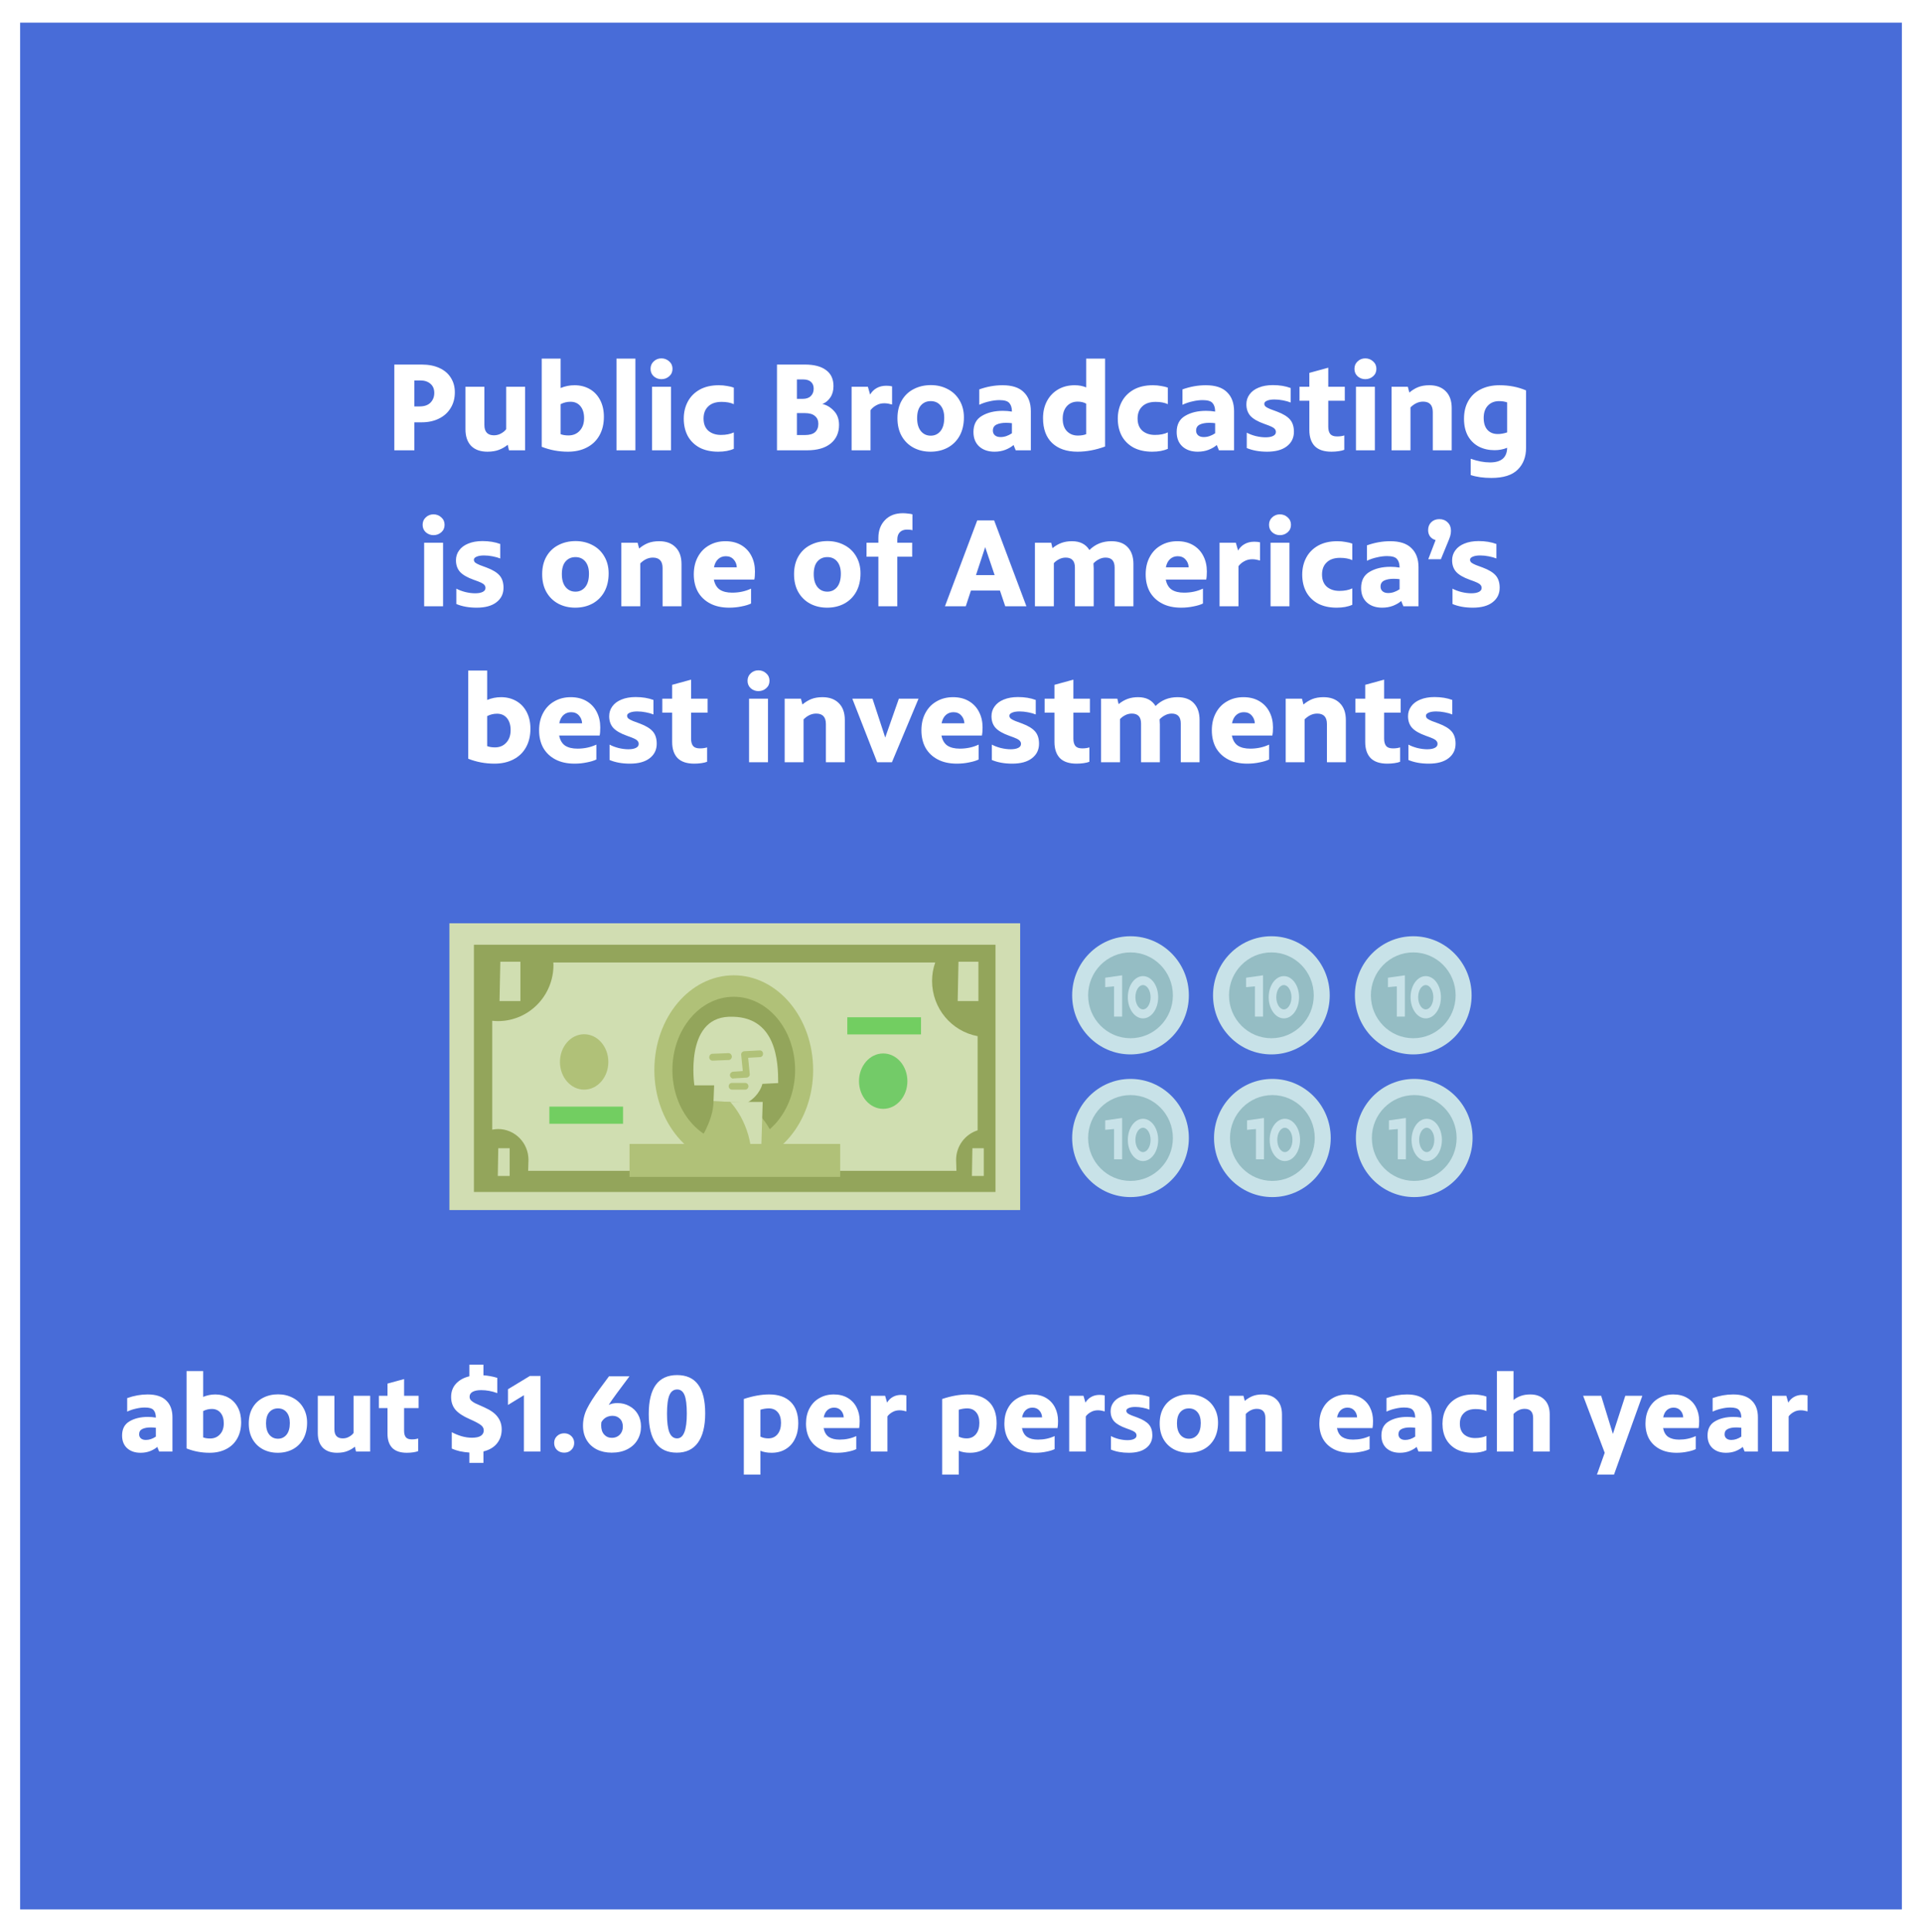 <svg width="382" height="384" viewBox="0 0 382 384" fill="none" xmlns="http://www.w3.org/2000/svg">
<g filter="url(#filter0_d_1230_259)">
<rect x="4" y="0.5" width="374" height="375" fill="#486CD8"/>
<path d="M252.69 205.565C259.095 205.565 264.288 200.307 264.288 193.822C264.288 187.336 259.095 182.078 252.69 182.078C246.284 182.078 241.091 187.336 241.091 193.822C241.091 200.307 246.284 205.565 252.69 205.565Z" fill="#C8E2E8"/>
<path d="M252.69 202.351C257.342 202.351 261.114 198.532 261.114 193.822C261.114 189.111 257.342 185.292 252.69 185.292C248.038 185.292 244.266 189.111 244.266 193.822C244.266 198.532 248.038 202.351 252.69 202.351Z" fill="#95BDC4"/>
<path d="M247.661 190.321V192.198L249.421 192.039V198.054H251.024V189.843L247.661 190.321Z" fill="#C8E2E8"/>
<path d="M255.173 190.003C253.507 190.003 252.156 191.88 252.156 194.204C252.156 196.527 253.507 198.405 255.173 198.405C256.839 198.405 258.191 196.527 258.191 194.204C258.191 191.88 256.839 190.003 255.173 190.003ZM255.173 196.622C254.356 196.622 253.665 195.54 253.665 194.204C253.665 192.867 254.325 191.785 255.173 191.785C255.99 191.785 256.682 192.867 256.682 194.204C256.682 195.54 255.99 196.622 255.173 196.622Z" fill="#C8E2E8"/>
<path d="M224.69 205.565C231.095 205.565 236.288 200.307 236.288 193.822C236.288 187.336 231.095 182.078 224.69 182.078C218.284 182.078 213.091 187.336 213.091 193.822C213.091 200.307 218.284 205.565 224.69 205.565Z" fill="#C8E2E8"/>
<path d="M224.69 202.351C229.342 202.351 233.114 198.532 233.114 193.822C233.114 189.111 229.342 185.292 224.69 185.292C220.038 185.292 216.266 189.111 216.266 193.822C216.266 198.532 220.038 202.351 224.69 202.351Z" fill="#95BDC4"/>
<path d="M219.661 190.321V192.198L221.421 192.039V198.054H223.024V189.843L219.661 190.321Z" fill="#C8E2E8"/>
<path d="M227.173 190.003C225.507 190.003 224.156 191.88 224.156 194.204C224.156 196.527 225.507 198.405 227.173 198.405C228.839 198.405 230.191 196.527 230.191 194.204C230.191 191.88 228.839 190.003 227.173 190.003ZM227.173 196.622C226.356 196.622 225.665 195.54 225.665 194.204C225.665 192.867 226.325 191.785 227.173 191.785C227.99 191.785 228.682 192.867 228.682 194.204C228.682 195.54 227.99 196.622 227.173 196.622Z" fill="#C8E2E8"/>
<path d="M252.886 233.922C259.292 233.922 264.484 228.664 264.484 222.178C264.484 215.693 259.292 210.435 252.886 210.435C246.48 210.435 241.288 215.693 241.288 222.178C241.288 228.664 246.48 233.922 252.886 233.922Z" fill="#C8E2E8"/>
<path d="M252.886 230.708C257.538 230.708 261.31 226.889 261.31 222.178C261.31 217.468 257.538 213.649 252.886 213.649C248.234 213.649 244.462 217.468 244.462 222.178C244.462 226.889 248.234 230.708 252.886 230.708Z" fill="#95BDC4"/>
<path d="M247.857 218.678V220.555L249.617 220.396V226.411H251.22V218.2L247.857 218.678Z" fill="#C8E2E8"/>
<path d="M255.37 218.359C253.704 218.359 252.352 220.237 252.352 222.56C252.352 224.884 253.704 226.761 255.37 226.761C257.035 226.761 258.387 224.884 258.387 222.56C258.387 220.237 257.035 218.359 255.37 218.359ZM255.37 224.979C254.552 224.979 253.861 223.897 253.861 222.56C253.861 221.224 254.521 220.142 255.37 220.142C256.187 220.142 256.878 221.224 256.878 222.56C256.878 223.897 256.187 224.979 255.37 224.979Z" fill="#C8E2E8"/>
<path d="M280.886 205.565C287.291 205.565 292.484 200.307 292.484 193.822C292.484 187.336 287.291 182.078 280.886 182.078C274.48 182.078 269.287 187.336 269.287 193.822C269.287 200.307 274.48 205.565 280.886 205.565Z" fill="#C8E2E8"/>
<path d="M280.886 202.351C285.538 202.351 289.31 198.532 289.31 193.822C289.31 189.111 285.538 185.292 280.886 185.292C276.234 185.292 272.462 189.111 272.462 193.822C272.462 198.532 276.234 202.351 280.886 202.351Z" fill="#95BDC4"/>
<path d="M275.857 190.321V192.198L277.617 192.039V198.054H279.22V189.843L275.857 190.321Z" fill="#C8E2E8"/>
<path d="M283.369 190.003C281.703 190.003 280.352 191.88 280.352 194.204C280.352 196.527 281.703 198.405 283.369 198.405C285.035 198.405 286.387 196.527 286.387 194.204C286.387 191.88 285.035 190.003 283.369 190.003ZM283.369 196.622C282.552 196.622 281.861 195.54 281.861 194.204C281.861 192.867 282.521 191.785 283.369 191.785C284.187 191.785 284.878 192.867 284.878 194.204C284.878 195.54 284.187 196.622 283.369 196.622Z" fill="#C8E2E8"/>
<path d="M281.082 233.922C287.488 233.922 292.68 228.664 292.68 222.178C292.68 215.693 287.488 210.435 281.082 210.435C274.676 210.435 269.484 215.693 269.484 222.178C269.484 228.664 274.676 233.922 281.082 233.922Z" fill="#C8E2E8"/>
<path d="M281.082 230.708C285.735 230.708 289.506 226.889 289.506 222.178C289.506 217.468 285.735 213.649 281.082 213.649C276.43 213.649 272.658 217.468 272.658 222.178C272.658 226.889 276.43 230.708 281.082 230.708Z" fill="#95BDC4"/>
<path d="M276.053 218.678V220.555L277.813 220.396V226.411H279.416V218.2L276.053 218.678Z" fill="#C8E2E8"/>
<path d="M283.566 218.359C281.9 218.359 280.548 220.237 280.548 222.56C280.548 224.884 281.9 226.761 283.566 226.761C285.231 226.761 286.583 224.884 286.583 222.56C286.583 220.237 285.231 218.359 283.566 218.359ZM283.566 224.979C282.748 224.979 282.057 223.897 282.057 222.56C282.057 221.224 282.717 220.142 283.566 220.142C284.383 220.142 285.074 221.224 285.074 222.56C285.074 223.897 284.383 224.979 283.566 224.979Z" fill="#C8E2E8"/>
<path d="M224.69 233.922C231.095 233.922 236.288 228.664 236.288 222.178C236.288 215.693 231.095 210.435 224.69 210.435C218.284 210.435 213.091 215.693 213.091 222.178C213.091 228.664 218.284 233.922 224.69 233.922Z" fill="#C8E2E8"/>
<path d="M224.69 230.708C229.342 230.708 233.114 226.889 233.114 222.178C233.114 217.468 229.342 213.649 224.69 213.649C220.038 213.649 216.266 217.468 216.266 222.178C216.266 226.889 220.038 230.708 224.69 230.708Z" fill="#95BDC4"/>
<path d="M219.661 218.678V220.555L221.421 220.396V226.411H223.024V218.2L219.661 218.678Z" fill="#C8E2E8"/>
<path d="M227.173 218.359C225.507 218.359 224.156 220.237 224.156 222.56C224.156 224.884 225.507 226.761 227.173 226.761C228.839 226.761 230.191 224.884 230.191 222.56C230.191 220.237 228.839 218.359 227.173 218.359ZM227.173 224.979C226.356 224.979 225.665 223.897 225.665 222.56C225.665 221.224 226.325 220.142 227.173 220.142C227.99 220.142 228.682 221.224 228.682 222.56C228.682 223.897 227.99 224.979 227.173 224.979Z" fill="#C8E2E8"/>
<path d="M202.758 179.5H89.32V236.5H202.758V179.5Z" fill="#D1DDB2"/>
<path d="M197.854 183.765H94.192V232.904H197.854V183.765Z" fill="#93A55B"/>
<path d="M185.25 190.957C185.25 189.684 185.47 188.443 185.878 187.297H109.97C109.97 187.456 110.002 187.616 110.002 187.775C110.002 193.949 105.067 198.946 98.969 198.946C98.592 198.946 98.215 198.914 97.837 198.882V220.523C98.215 220.46 98.592 220.396 98.969 220.396C102.332 220.396 105.035 223.133 105.035 226.539C105.035 226.857 105.004 227.143 104.972 228.703H190.09C190.059 227.143 190.027 226.825 190.027 226.539C190.027 223.77 191.819 221.446 194.302 220.651V201.937C189.147 200.982 185.25 196.431 185.25 190.957Z" fill="#D0DEB1"/>
<path d="M103.433 194.967V187.138H99.441L99.284 194.967H103.433Z" fill="#D0DEB1"/>
<path d="M194.46 194.967V187.138H190.499L190.342 194.967H194.46Z" fill="#D0DEB1"/>
<path d="M195.528 229.721V224.215H193.265L193.17 229.721H195.528Z" fill="#D0DEB1"/>
<path d="M101.295 229.721V224.215H99.032L98.938 229.721H101.295Z" fill="#D0DEB1"/>
<path d="M175.537 216.386C178.193 216.386 180.346 213.921 180.346 210.88C180.346 207.839 178.193 205.374 175.537 205.374C172.881 205.374 170.728 207.839 170.728 210.88C170.728 213.921 172.881 216.386 175.537 216.386Z" fill="#73CB68"/>
<path d="M116.1 212.567C118.756 212.567 120.909 210.102 120.909 207.061C120.909 204.02 118.756 201.555 116.1 201.555C113.444 201.555 111.291 204.02 111.291 207.061C111.291 210.102 113.444 212.567 116.1 212.567Z" fill="#B0C178"/>
<path d="M123.832 215.941H109.185V219.346H123.832V215.941Z" fill="#72CE61"/>
<path d="M183.05 198.182H168.403V201.587H183.05V198.182Z" fill="#72CE61"/>
<path d="M145.834 227.461C154.549 227.461 161.613 219.04 161.613 208.652C161.613 198.264 154.549 189.843 145.834 189.843C137.12 189.843 130.055 198.264 130.055 208.652C130.055 219.04 137.12 227.461 145.834 227.461Z" fill="#B0C178"/>
<path d="M145.834 223.197C152.569 223.197 158.03 216.685 158.03 208.652C158.03 200.62 152.569 194.108 145.834 194.108C139.099 194.108 133.638 200.62 133.638 208.652C133.638 216.685 139.099 223.197 145.834 223.197Z" fill="#93A55B"/>
<path d="M138.417 223.642C138.417 223.642 141.812 219.091 141.812 214.858L148.507 215.177C148.507 215.177 153.504 219.25 154.007 223.324C154.542 227.398 137.348 228.639 138.417 223.642Z" fill="#B0C178"/>
<path d="M154.667 211.262C154.667 207.188 154.416 197.704 144.829 198.086C135.997 198.436 138.008 211.708 138.008 211.708H141.937L141.812 214.858L148.507 215.177C151.115 213.617 151.524 211.421 151.524 211.421L154.667 211.262Z" fill="#D0DEB1"/>
<path d="M145.74 210.371C145.395 210.371 145.112 210.085 145.08 209.734C145.049 209.353 145.332 209.034 145.709 209.002L147.626 208.875L147.312 205.661C147.281 205.47 147.343 205.279 147.469 205.152C147.595 205.024 147.752 204.929 147.941 204.929L150.958 204.77C151.335 204.738 151.65 205.024 151.65 205.406C151.681 205.788 151.398 206.106 151.021 206.106L148.695 206.234L149.009 209.448C149.041 209.639 148.978 209.83 148.852 209.957C148.726 210.085 148.569 210.18 148.381 210.18L145.772 210.339C145.772 210.371 145.772 210.371 145.74 210.371Z" fill="#B0C178"/>
<path d="M148.098 212.567H145.489C145.112 212.567 144.829 212.249 144.829 211.899C144.829 211.517 145.112 211.23 145.489 211.23H148.098C148.475 211.23 148.758 211.549 148.758 211.899C148.758 212.249 148.475 212.567 148.098 212.567Z" fill="#B0C178"/>
<path d="M141.623 206.806C141.277 206.806 140.963 206.52 140.963 206.138C140.963 205.756 141.246 205.438 141.591 205.438L144.766 205.311C145.112 205.279 145.426 205.597 145.457 205.979C145.457 206.361 145.175 206.679 144.829 206.679L141.623 206.806Z" fill="#B0C178"/>
<path d="M149.387 226.379C149.387 219.25 145.143 215.018 145.143 215.018H151.587L151.273 225.202L149.387 226.379Z" fill="#D0DEB1"/>
<path d="M166.988 223.356H125.121V229.912H166.988V223.356Z" fill="#B0C178"/>
<path d="M83.783 68.455C85.187 68.455 86.382 68.689 87.368 69.156C88.371 69.624 89.123 70.276 89.624 71.112C90.142 71.931 90.401 72.883 90.401 73.969C90.401 75.172 90.117 76.225 89.549 77.128C88.997 78.03 88.22 78.724 87.218 79.208C86.232 79.693 85.095 79.935 83.808 79.935H82.355V85.5H78.369V68.455H83.783ZM83.407 76.777C84.343 76.777 85.062 76.526 85.563 76.025C86.064 75.507 86.315 74.863 86.315 74.095C86.315 73.309 86.056 72.699 85.538 72.265C85.037 71.83 84.368 71.613 83.533 71.613H82.355V76.777H83.407ZM104.368 72.866V85.5H101.159L100.909 84.397C100.407 84.815 99.831 85.149 99.179 85.4C98.544 85.65 97.775 85.776 96.873 85.776C95.486 85.776 94.408 85.391 93.639 84.623C92.888 83.837 92.511 82.734 92.511 81.314V72.866H96.272V80.462C96.272 81.832 96.906 82.517 98.177 82.517C98.695 82.517 99.171 82.392 99.605 82.141C100.057 81.89 100.391 81.606 100.608 81.289V72.866H104.368ZM114.184 72.566C115.303 72.566 116.306 72.816 117.192 73.318C118.077 73.819 118.771 74.546 119.272 75.498C119.774 76.451 120.024 77.562 120.024 78.832C120.024 80.269 119.724 81.514 119.122 82.567C118.537 83.603 117.701 84.397 116.615 84.948C115.546 85.5 114.301 85.776 112.88 85.776C111.042 85.776 109.304 85.45 107.666 84.798V67.276H111.426V73.117C112.312 72.749 113.231 72.566 114.184 72.566ZM112.981 82.542C113.9 82.542 114.643 82.233 115.212 81.615C115.796 80.996 116.089 80.161 116.089 79.108C116.089 78.105 115.847 77.312 115.362 76.727C114.877 76.142 114.217 75.849 113.382 75.849C112.696 75.849 112.045 76.008 111.426 76.326V82.291C111.861 82.459 112.379 82.542 112.981 82.542ZM122.525 67.276H126.285V85.5H122.525V67.276ZM131.455 71.362C130.87 71.362 130.36 71.17 129.926 70.786C129.508 70.401 129.299 69.909 129.299 69.307C129.299 68.705 129.508 68.212 129.926 67.828C130.343 67.427 130.853 67.226 131.455 67.226C132.056 67.226 132.574 67.427 133.009 67.828C133.443 68.212 133.661 68.705 133.661 69.307C133.661 69.909 133.443 70.401 133.009 70.786C132.574 71.17 132.056 71.362 131.455 71.362ZM129.6 72.866H133.36V85.5H129.6V72.866ZM142.74 85.776C141.32 85.776 140.092 85.508 139.056 84.974C138.036 84.422 137.251 83.653 136.699 82.668C136.165 81.665 135.897 80.512 135.897 79.208C135.897 77.955 136.165 76.827 136.699 75.824C137.234 74.822 138.019 74.028 139.056 73.443C140.108 72.858 141.378 72.566 142.866 72.566C143.451 72.566 144.002 72.616 144.52 72.716C145.055 72.8 145.498 72.908 145.849 73.042V76.326C145.197 76.025 144.386 75.874 143.417 75.874C142.264 75.874 141.378 76.175 140.76 76.777C140.142 77.362 139.833 78.164 139.833 79.183C139.833 80.236 140.15 81.046 140.785 81.615C141.437 82.166 142.272 82.442 143.292 82.442C144.295 82.442 145.147 82.275 145.849 81.941V85.199C145.013 85.584 143.977 85.776 142.74 85.776ZM163.45 76.3C164.302 76.484 165.062 76.936 165.731 77.654C166.416 78.356 166.759 79.292 166.759 80.462C166.759 82.016 166.207 83.244 165.104 84.146C164.001 85.049 162.43 85.5 160.392 85.5H154.426V68.455H159.965C161.804 68.455 163.207 68.822 164.177 69.558C165.163 70.276 165.656 71.337 165.656 72.741C165.656 73.627 165.447 74.379 165.029 74.997C164.611 75.615 164.085 76.05 163.45 76.3ZM158.386 71.412V75.273H159.539C160.241 75.273 160.776 75.089 161.144 74.721C161.528 74.354 161.72 73.861 161.72 73.242C161.72 72.657 161.536 72.206 161.169 71.889C160.818 71.571 160.3 71.412 159.615 71.412H158.386ZM159.965 82.467C160.885 82.467 161.561 82.275 161.996 81.89C162.43 81.489 162.648 80.938 162.648 80.236C162.648 79.568 162.422 79.049 161.971 78.682C161.536 78.297 160.868 78.105 159.965 78.105H158.386V82.467H159.965ZM176.149 72.666C176.617 72.666 177.002 72.708 177.302 72.791V76.401C177.068 76.334 176.818 76.275 176.55 76.225C176.3 76.175 176.032 76.15 175.748 76.15C175.163 76.15 174.637 76.284 174.169 76.551C173.701 76.802 173.317 77.128 173.016 77.529V85.5H169.256V72.866H172.49L172.941 74.421C173.258 73.869 173.684 73.443 174.219 73.142C174.771 72.825 175.414 72.666 176.149 72.666ZM184.936 85.776C183.683 85.776 182.555 85.508 181.552 84.974C180.566 84.439 179.789 83.678 179.221 82.692C178.653 81.69 178.369 80.503 178.369 79.133C178.369 77.763 178.653 76.585 179.221 75.599C179.789 74.613 180.574 73.861 181.577 73.343C182.596 72.808 183.741 72.54 185.011 72.54C186.248 72.54 187.367 72.808 188.37 73.343C189.373 73.861 190.158 74.613 190.726 75.599C191.295 76.568 191.579 77.688 191.579 78.958C191.579 80.361 191.295 81.581 190.726 82.617C190.158 83.637 189.364 84.422 188.345 84.974C187.342 85.508 186.206 85.776 184.936 85.776ZM184.986 82.592C185.772 82.592 186.415 82.291 186.916 81.69C187.418 81.072 187.668 80.186 187.668 79.033C187.668 77.997 187.426 77.186 186.941 76.601C186.457 76.016 185.805 75.724 184.986 75.724C184.167 75.724 183.507 76.016 183.006 76.601C182.521 77.169 182.279 78.005 182.279 79.108C182.279 80.211 182.53 81.072 183.031 81.69C183.532 82.291 184.184 82.592 184.986 82.592ZM199.266 72.566C201.154 72.566 202.558 73.025 203.477 73.944C204.413 74.847 204.881 76.108 204.881 77.729V85.5H201.873L201.447 84.447C201.029 84.815 200.486 85.132 199.818 85.4C199.166 85.65 198.447 85.776 197.662 85.776C196.409 85.776 195.397 85.433 194.629 84.748C193.86 84.046 193.476 83.085 193.476 81.865C193.476 80.378 194.036 79.308 195.155 78.657C196.275 77.988 197.662 77.654 199.316 77.654C199.935 77.654 200.536 77.704 201.121 77.805C201.121 77.069 200.954 76.509 200.62 76.125C200.302 75.724 199.642 75.523 198.639 75.523C198.004 75.523 197.336 75.607 196.634 75.774C195.932 75.924 195.264 76.15 194.629 76.451V73.393C196.166 72.841 197.712 72.566 199.266 72.566ZM197.336 81.59C197.336 81.974 197.47 82.283 197.737 82.517C198.004 82.751 198.38 82.868 198.865 82.868C199.617 82.868 200.369 82.617 201.121 82.116V80.111C200.737 80.061 200.344 80.035 199.943 80.035C199.174 80.035 198.548 80.152 198.063 80.386C197.578 80.62 197.336 81.021 197.336 81.59ZM219.636 67.276V84.748C217.764 85.433 215.934 85.776 214.146 85.776C212.007 85.776 210.328 85.199 209.108 84.046C207.905 82.893 207.303 81.247 207.303 79.108C207.303 77.838 207.562 76.71 208.08 75.724C208.615 74.721 209.358 73.944 210.311 73.393C211.263 72.841 212.358 72.566 213.595 72.566C214.43 72.566 215.191 72.708 215.876 72.992V67.276H219.636ZM214.221 82.567C214.873 82.567 215.425 82.475 215.876 82.291V76.225C215.408 75.958 214.848 75.824 214.196 75.824C213.294 75.824 212.567 76.133 212.015 76.752C211.481 77.37 211.213 78.189 211.213 79.208C211.213 80.278 211.489 81.105 212.041 81.69C212.609 82.275 213.336 82.567 214.221 82.567ZM229.005 85.776C227.585 85.776 226.356 85.508 225.32 84.974C224.301 84.422 223.515 83.653 222.964 82.668C222.429 81.665 222.162 80.512 222.162 79.208C222.162 77.955 222.429 76.827 222.964 75.824C223.499 74.822 224.284 74.028 225.32 73.443C226.373 72.858 227.643 72.566 229.13 72.566C229.715 72.566 230.267 72.616 230.785 72.716C231.319 72.8 231.762 72.908 232.113 73.042V76.326C231.461 76.025 230.651 75.874 229.682 75.874C228.529 75.874 227.643 76.175 227.025 76.777C226.406 77.362 226.097 78.164 226.097 79.183C226.097 80.236 226.415 81.046 227.05 81.615C227.701 82.166 228.537 82.442 229.556 82.442C230.559 82.442 231.411 82.275 232.113 81.941V85.199C231.278 85.584 230.242 85.776 229.005 85.776ZM239.657 72.566C241.545 72.566 242.949 73.025 243.868 73.944C244.804 74.847 245.272 76.108 245.272 77.729V85.5H242.264L241.838 84.447C241.42 84.815 240.877 85.132 240.208 85.4C239.556 85.65 238.838 85.776 238.052 85.776C236.799 85.776 235.788 85.433 235.019 84.748C234.251 84.046 233.866 83.085 233.866 81.865C233.866 80.378 234.426 79.308 235.546 78.657C236.665 77.988 238.052 77.654 239.707 77.654C240.325 77.654 240.927 77.704 241.512 77.805C241.512 77.069 241.345 76.509 241.01 76.125C240.693 75.724 240.033 75.523 239.03 75.523C238.395 75.523 237.727 75.607 237.025 75.774C236.323 75.924 235.654 76.15 235.019 76.451V73.393C236.557 72.841 238.103 72.566 239.657 72.566ZM237.727 81.59C237.727 81.974 237.86 82.283 238.128 82.517C238.395 82.751 238.771 82.868 239.256 82.868C240.008 82.868 240.76 82.617 241.512 82.116V80.111C241.127 80.061 240.735 80.035 240.334 80.035C239.565 80.035 238.938 80.152 238.454 80.386C237.969 80.62 237.727 81.021 237.727 81.59ZM251.83 85.776C250.292 85.776 248.947 85.533 247.794 85.049V81.991C248.278 82.258 248.872 82.484 249.574 82.668C250.275 82.835 250.927 82.918 251.529 82.918C252.164 82.918 252.665 82.826 253.033 82.642C253.4 82.459 253.584 82.2 253.584 81.865C253.584 81.631 253.517 81.439 253.384 81.289C253.267 81.122 253.049 80.963 252.732 80.812C252.414 80.662 251.921 80.47 251.253 80.236C249.983 79.785 249.072 79.258 248.521 78.657C247.986 78.055 247.719 77.287 247.719 76.351C247.719 75.615 247.927 74.964 248.345 74.395C248.763 73.811 249.365 73.359 250.15 73.042C250.952 72.708 251.896 72.54 252.983 72.54C254.303 72.54 255.481 72.733 256.517 73.117V76C256.116 75.833 255.615 75.691 255.013 75.574C254.428 75.457 253.86 75.398 253.308 75.398C252.673 75.398 252.172 75.482 251.804 75.649C251.454 75.799 251.278 76 251.278 76.25C251.278 76.468 251.37 76.66 251.554 76.827C251.754 76.977 252.055 77.136 252.456 77.303C252.874 77.47 253.325 77.637 253.81 77.805C255.013 78.256 255.874 78.782 256.392 79.384C256.91 79.985 257.169 80.796 257.169 81.815C257.169 83.018 256.701 83.979 255.765 84.698C254.846 85.416 253.534 85.776 251.83 85.776ZM263.995 75.649V80.812C263.995 81.448 264.129 81.932 264.396 82.266C264.664 82.584 265.115 82.743 265.75 82.743C266.301 82.743 266.778 82.676 267.179 82.542V85.4C266.895 85.517 266.519 85.609 266.051 85.675C265.6 85.742 265.123 85.776 264.622 85.776C263.151 85.776 262.048 85.408 261.313 84.673C260.595 83.921 260.235 82.851 260.235 81.464V75.649H258.28V72.866H260.235V70.109L263.995 69.081V72.866H267.279V75.649H263.995ZM271.353 71.362C270.768 71.362 270.259 71.17 269.824 70.786C269.406 70.401 269.197 69.909 269.197 69.307C269.197 68.705 269.406 68.212 269.824 67.828C270.242 67.427 270.752 67.226 271.353 67.226C271.955 67.226 272.473 67.427 272.907 67.828C273.342 68.212 273.559 68.705 273.559 69.307C273.559 69.909 273.342 70.401 272.907 70.786C272.473 71.17 271.955 71.362 271.353 71.362ZM269.498 72.866H273.258V85.5H269.498V72.866ZM284.093 72.566C285.463 72.566 286.541 72.958 287.326 73.744C288.128 74.529 288.529 75.649 288.529 77.103V85.5H284.769V77.905C284.769 76.518 284.126 75.824 282.839 75.824C281.937 75.824 281.101 76.209 280.333 76.977V85.5H276.573V72.866H279.806L280.107 74.019C280.659 73.552 281.243 73.192 281.862 72.942C282.497 72.691 283.24 72.566 284.093 72.566ZM298.016 72.566C299.938 72.566 301.701 72.908 303.306 73.593V84.999C303.306 86.803 302.754 88.249 301.651 89.335C300.548 90.438 298.802 90.99 296.412 90.99C294.825 90.99 293.454 90.797 292.301 90.413V87.18C293.688 87.664 294.967 87.906 296.136 87.906C298.376 87.906 299.512 86.937 299.546 84.999C298.777 85.316 297.941 85.475 297.039 85.475C295.886 85.475 294.85 85.241 293.931 84.773C293.011 84.288 292.285 83.578 291.75 82.642C291.232 81.69 290.973 80.553 290.973 79.233C290.973 77.846 291.265 76.651 291.85 75.649C292.435 74.646 293.254 73.886 294.307 73.368C295.376 72.833 296.613 72.566 298.016 72.566ZM294.883 79.058C294.883 80.094 295.134 80.888 295.635 81.439C296.136 81.991 296.822 82.266 297.691 82.266C298.275 82.266 298.894 82.158 299.546 81.941V75.975C299.078 75.808 298.543 75.724 297.941 75.724C297.022 75.724 296.278 76.025 295.71 76.626C295.159 77.211 294.883 78.022 294.883 79.058ZM86.156 102.362C85.571 102.362 85.061 102.17 84.627 101.786C84.209 101.402 84 100.909 84 100.307C84 99.705 84.209 99.212 84.627 98.828C85.045 98.427 85.554 98.226 86.156 98.226C86.758 98.226 87.276 98.427 87.71 98.828C88.145 99.212 88.362 99.705 88.362 100.307C88.362 100.909 88.145 101.402 87.71 101.786C87.276 102.17 86.758 102.362 86.156 102.362ZM84.301 103.866H88.061V116.5H84.301V103.866ZM94.734 116.776C93.197 116.776 91.852 116.533 90.699 116.049V112.991C91.183 113.258 91.777 113.484 92.478 113.667C93.18 113.835 93.832 113.918 94.434 113.918C95.069 113.918 95.57 113.826 95.938 113.642C96.305 113.459 96.489 113.2 96.489 112.865C96.489 112.631 96.422 112.439 96.289 112.289C96.172 112.122 95.954 111.963 95.637 111.813C95.319 111.662 94.826 111.47 94.158 111.236C92.888 110.785 91.977 110.258 91.426 109.657C90.891 109.055 90.624 108.286 90.624 107.351C90.624 106.615 90.832 105.964 91.25 105.395C91.668 104.811 92.27 104.359 93.055 104.042C93.857 103.708 94.801 103.541 95.888 103.541C97.208 103.541 98.386 103.733 99.422 104.117V107C99.021 106.833 98.52 106.691 97.918 106.574C97.333 106.457 96.765 106.398 96.213 106.398C95.578 106.398 95.077 106.482 94.709 106.649C94.359 106.799 94.183 107 94.183 107.25C94.183 107.468 94.275 107.66 94.459 107.827C94.659 107.977 94.96 108.136 95.361 108.303C95.779 108.47 96.23 108.637 96.715 108.805C97.918 109.256 98.779 109.782 99.297 110.384C99.815 110.985 100.074 111.796 100.074 112.815C100.074 114.018 99.606 114.979 98.67 115.698C97.751 116.416 96.439 116.776 94.734 116.776ZM114.326 116.776C113.073 116.776 111.945 116.508 110.942 115.974C109.956 115.439 109.179 114.678 108.611 113.693C108.042 112.69 107.758 111.503 107.758 110.133C107.758 108.763 108.042 107.585 108.611 106.599C109.179 105.613 109.964 104.861 110.967 104.343C111.986 103.808 113.131 103.541 114.401 103.541C115.638 103.541 116.757 103.808 117.76 104.343C118.763 104.861 119.548 105.613 120.116 106.599C120.684 107.568 120.969 108.688 120.969 109.958C120.969 111.361 120.684 112.581 120.116 113.617C119.548 114.637 118.754 115.422 117.735 115.974C116.732 116.508 115.596 116.776 114.326 116.776ZM114.376 113.592C115.161 113.592 115.805 113.291 116.306 112.69C116.807 112.072 117.058 111.186 117.058 110.033C117.058 108.997 116.816 108.186 116.331 107.601C115.847 107.016 115.195 106.724 114.376 106.724C113.557 106.724 112.897 107.016 112.396 107.601C111.911 108.17 111.669 109.005 111.669 110.108C111.669 111.211 111.919 112.072 112.421 112.69C112.922 113.291 113.574 113.592 114.376 113.592ZM131.012 103.566C132.383 103.566 133.46 103.958 134.246 104.744C135.048 105.529 135.449 106.649 135.449 108.103V116.5H131.689V108.905C131.689 107.518 131.046 106.824 129.759 106.824C128.856 106.824 128.021 107.209 127.252 107.977V116.5H123.492V103.866H126.726L127.027 105.019C127.578 104.552 128.163 104.192 128.781 103.942C129.416 103.691 130.16 103.566 131.012 103.566ZM150.05 109.582C150.05 110.267 150.008 110.802 149.924 111.186H141.878C142.062 112.105 142.454 112.773 143.056 113.191C143.674 113.592 144.493 113.793 145.513 113.793C146.883 113.793 148.136 113.525 149.273 112.991V115.949C148.805 116.182 148.178 116.375 147.393 116.525C146.607 116.692 145.788 116.776 144.936 116.776C143.465 116.776 142.204 116.5 141.151 115.949C140.098 115.397 139.288 114.628 138.719 113.642C138.168 112.64 137.892 111.478 137.892 110.158C137.892 108.838 138.16 107.685 138.694 106.699C139.229 105.696 139.973 104.928 140.925 104.393C141.878 103.841 142.964 103.566 144.184 103.566C145.387 103.566 146.432 103.825 147.317 104.343C148.203 104.861 148.88 105.579 149.348 106.498C149.816 107.401 150.05 108.429 150.05 109.582ZM144.259 106.549C143.674 106.549 143.173 106.732 142.755 107.1C142.337 107.468 142.053 108.019 141.903 108.754H146.44C146.407 108.136 146.198 107.618 145.813 107.2C145.429 106.766 144.911 106.549 144.259 106.549ZM164.386 116.776C163.132 116.776 162.004 116.508 161.002 115.974C160.016 115.439 159.239 114.678 158.671 113.693C158.102 112.69 157.818 111.503 157.818 110.133C157.818 108.763 158.102 107.585 158.671 106.599C159.239 105.613 160.024 104.861 161.027 104.343C162.046 103.808 163.191 103.541 164.461 103.541C165.698 103.541 166.817 103.808 167.82 104.343C168.823 104.861 169.608 105.613 170.176 106.599C170.744 107.568 171.028 108.688 171.028 109.958C171.028 111.361 170.744 112.581 170.176 113.617C169.608 114.637 168.814 115.422 167.795 115.974C166.792 116.508 165.656 116.776 164.386 116.776ZM164.436 113.592C165.221 113.592 165.865 113.291 166.366 112.69C166.867 112.072 167.118 111.186 167.118 110.033C167.118 108.997 166.876 108.186 166.391 107.601C165.906 107.016 165.255 106.724 164.436 106.724C163.617 106.724 162.957 107.016 162.456 107.601C161.971 108.17 161.729 109.005 161.729 110.108C161.729 111.211 161.979 112.072 162.481 112.69C162.982 113.291 163.634 113.592 164.436 113.592ZM180.27 101.259C179.652 101.259 179.175 101.435 178.841 101.786C178.507 102.12 178.34 102.605 178.34 103.24V103.866H181.298V106.649H178.34V116.5H174.58V106.649H172.224V103.866H174.58V102.914C174.58 101.46 175.014 100.282 175.883 99.379C176.752 98.46 177.939 98.001 179.443 98.001C179.777 98.001 180.128 98.026 180.496 98.076C180.88 98.109 181.164 98.16 181.348 98.226V101.385C181.131 101.301 180.771 101.259 180.27 101.259ZM198.739 113.367H192.973L191.946 116.5H187.81L194.227 99.43H197.586L204.003 116.5H199.792L198.739 113.367ZM197.686 110.309L195.806 104.744L193.976 110.309H197.686ZM220.884 103.566C222.321 103.566 223.407 103.967 224.142 104.769C224.894 105.571 225.27 106.682 225.27 108.103V116.5H221.535V108.805C221.535 107.484 220.934 106.824 219.731 106.824C219.263 106.824 218.811 106.941 218.377 107.175C217.959 107.392 217.608 107.66 217.324 107.977C217.358 108.412 217.374 108.738 217.374 108.955V116.5H213.639V108.805C213.639 107.484 213.029 106.824 211.81 106.824C211.342 106.824 210.899 106.933 210.481 107.15C210.063 107.367 209.721 107.626 209.453 107.927V116.5H205.693V103.866H208.927L209.178 104.944C209.779 104.46 210.389 104.109 211.007 103.891C211.626 103.674 212.311 103.566 213.063 103.566C214.65 103.566 215.803 104.15 216.522 105.32C217.692 104.15 219.146 103.566 220.884 103.566ZM239.864 109.582C239.864 110.267 239.822 110.802 239.738 111.186H231.692C231.876 112.105 232.268 112.773 232.87 113.191C233.488 113.592 234.307 113.793 235.327 113.793C236.697 113.793 237.95 113.525 239.087 112.991V115.949C238.619 116.182 237.992 116.375 237.207 116.525C236.421 116.692 235.602 116.776 234.75 116.776C233.279 116.776 232.018 116.5 230.965 115.949C229.912 115.397 229.102 114.628 228.533 113.642C227.982 112.64 227.706 111.478 227.706 110.158C227.706 108.838 227.974 107.685 228.508 106.699C229.043 105.696 229.787 104.928 230.739 104.393C231.692 103.841 232.778 103.566 233.998 103.566C235.201 103.566 236.246 103.825 237.131 104.343C238.017 104.861 238.694 105.579 239.162 106.498C239.63 107.401 239.864 108.429 239.864 109.582ZM234.073 106.549C233.488 106.549 232.987 106.732 232.569 107.1C232.151 107.468 231.867 108.019 231.717 108.754H236.254C236.221 108.136 236.012 107.618 235.627 107.2C235.243 106.766 234.725 106.549 234.073 106.549ZM249.281 103.666C249.749 103.666 250.133 103.708 250.434 103.791V107.401C250.2 107.334 249.949 107.275 249.682 107.225C249.431 107.175 249.164 107.15 248.88 107.15C248.295 107.15 247.769 107.284 247.301 107.551C246.833 107.802 246.448 108.128 246.148 108.529V116.5H242.388V103.866H245.621L246.072 105.421C246.39 104.869 246.816 104.443 247.351 104.142C247.902 103.825 248.546 103.666 249.281 103.666ZM254.377 102.362C253.792 102.362 253.282 102.17 252.848 101.786C252.43 101.402 252.221 100.909 252.221 100.307C252.221 99.705 252.43 99.212 252.848 98.828C253.266 98.427 253.775 98.226 254.377 98.226C254.978 98.226 255.496 98.427 255.931 98.828C256.365 99.212 256.583 99.705 256.583 100.307C256.583 100.909 256.365 101.402 255.931 101.786C255.496 102.17 254.978 102.362 254.377 102.362ZM252.522 103.866H256.282V116.5H252.522V103.866ZM265.663 116.776C264.242 116.776 263.014 116.508 261.978 115.974C260.958 115.422 260.173 114.653 259.621 113.667C259.087 112.665 258.819 111.512 258.819 110.208C258.819 108.955 259.087 107.827 259.621 106.824C260.156 105.822 260.942 105.028 261.978 104.443C263.031 103.858 264.301 103.566 265.788 103.566C266.373 103.566 266.924 103.616 267.442 103.716C267.977 103.8 268.42 103.908 268.771 104.042V107.326C268.119 107.025 267.309 106.874 266.339 106.874C265.186 106.874 264.301 107.175 263.682 107.777C263.064 108.362 262.755 109.164 262.755 110.183C262.755 111.236 263.072 112.046 263.707 112.615C264.359 113.166 265.195 113.442 266.214 113.442C267.217 113.442 268.069 113.275 268.771 112.941V116.199C267.935 116.584 266.899 116.776 265.663 116.776ZM276.314 103.566C278.203 103.566 279.606 104.025 280.525 104.944C281.461 105.847 281.929 107.108 281.929 108.729V116.5H278.921L278.495 115.447C278.077 115.815 277.534 116.132 276.866 116.4C276.214 116.65 275.495 116.776 274.71 116.776C273.457 116.776 272.446 116.433 271.677 115.748C270.908 115.046 270.524 114.085 270.524 112.865C270.524 111.378 271.084 110.309 272.203 109.657C273.323 108.988 274.71 108.654 276.364 108.654C276.983 108.654 277.584 108.704 278.169 108.805C278.169 108.069 278.002 107.509 277.668 107.125C277.35 106.724 276.69 106.523 275.688 106.523C275.053 106.523 274.384 106.607 273.682 106.774C272.98 106.925 272.312 107.15 271.677 107.451V104.393C273.214 103.841 274.76 103.566 276.314 103.566ZM274.384 112.59C274.384 112.974 274.518 113.283 274.785 113.517C275.053 113.751 275.429 113.868 275.913 113.868C276.665 113.868 277.417 113.617 278.169 113.116V111.111C277.785 111.061 277.392 111.035 276.991 111.035C276.222 111.035 275.596 111.152 275.111 111.386C274.626 111.62 274.384 112.021 274.384 112.59ZM286.074 99.179C286.742 99.179 287.294 99.396 287.728 99.831C288.163 100.248 288.38 100.8 288.38 101.485C288.38 101.836 288.33 102.187 288.23 102.538C288.129 102.872 287.979 103.273 287.778 103.741L286.375 107.15H283.868L285.222 103.616L285.322 103.34C284.854 103.206 284.486 102.964 284.219 102.613C283.968 102.262 283.843 101.844 283.843 101.36C283.843 100.708 284.052 100.182 284.47 99.781C284.887 99.379 285.422 99.179 286.074 99.179ZM292.722 116.776C291.185 116.776 289.839 116.533 288.686 116.049V112.991C289.171 113.258 289.764 113.484 290.466 113.667C291.168 113.835 291.82 113.918 292.421 113.918C293.056 113.918 293.558 113.826 293.925 113.642C294.293 113.459 294.477 113.2 294.477 112.865C294.477 112.631 294.41 112.439 294.276 112.289C294.159 112.122 293.942 111.963 293.624 111.813C293.307 111.662 292.814 111.47 292.145 111.236C290.875 110.785 289.965 110.258 289.413 109.657C288.878 109.055 288.611 108.286 288.611 107.351C288.611 106.615 288.82 105.964 289.238 105.395C289.655 104.811 290.257 104.359 291.043 104.042C291.845 103.708 292.789 103.541 293.875 103.541C295.195 103.541 296.373 103.733 297.409 104.117V107C297.008 106.833 296.507 106.691 295.905 106.574C295.321 106.457 294.752 106.398 294.201 106.398C293.566 106.398 293.065 106.482 292.697 106.649C292.346 106.799 292.171 107 292.171 107.25C292.171 107.468 292.262 107.66 292.446 107.827C292.647 107.977 292.948 108.136 293.349 108.303C293.766 108.47 294.218 108.637 294.702 108.805C295.905 109.256 296.766 109.782 297.284 110.384C297.802 110.985 298.061 111.796 298.061 112.815C298.061 114.018 297.593 114.979 296.657 115.698C295.738 116.416 294.427 116.776 292.722 116.776ZM99.582 134.566C100.702 134.566 101.704 134.816 102.59 135.318C103.476 135.819 104.169 136.546 104.67 137.498C105.172 138.451 105.422 139.562 105.422 140.832C105.422 142.269 105.122 143.514 104.52 144.567C103.935 145.603 103.1 146.397 102.013 146.949C100.944 147.5 99.699 147.776 98.278 147.776C96.44 147.776 94.702 147.45 93.065 146.798V129.277H96.825V135.117C97.71 134.749 98.629 134.566 99.582 134.566ZM98.379 144.542C99.298 144.542 100.042 144.233 100.61 143.615C101.195 142.996 101.487 142.161 101.487 141.108C101.487 140.105 101.245 139.312 100.76 138.727C100.275 138.142 99.615 137.849 98.78 137.849C98.095 137.849 97.443 138.008 96.825 138.326V144.291C97.259 144.459 97.777 144.542 98.379 144.542ZM119.304 140.582C119.304 141.267 119.262 141.802 119.178 142.186H111.132C111.316 143.105 111.709 143.773 112.31 144.191C112.928 144.592 113.747 144.793 114.767 144.793C116.137 144.793 117.39 144.525 118.527 143.991V146.949C118.059 147.182 117.432 147.375 116.647 147.525C115.861 147.692 115.042 147.776 114.19 147.776C112.72 147.776 111.458 147.5 110.405 146.949C109.352 146.397 108.542 145.628 107.974 144.642C107.422 143.64 107.146 142.478 107.146 141.158C107.146 139.838 107.414 138.685 107.949 137.699C108.483 136.696 109.227 135.928 110.179 135.393C111.132 134.841 112.218 134.566 113.438 134.566C114.641 134.566 115.686 134.825 116.571 135.343C117.457 135.861 118.134 136.579 118.602 137.498C119.07 138.401 119.304 139.429 119.304 140.582ZM113.513 137.549C112.928 137.549 112.427 137.732 112.009 138.1C111.592 138.468 111.307 139.019 111.157 139.754H115.694C115.661 139.136 115.452 138.618 115.067 138.2C114.683 137.766 114.165 137.549 113.513 137.549ZM125.187 147.776C123.649 147.776 122.304 147.533 121.151 147.049V143.991C121.635 144.258 122.229 144.484 122.931 144.667C123.632 144.835 124.284 144.918 124.886 144.918C125.521 144.918 126.022 144.826 126.39 144.642C126.757 144.459 126.941 144.2 126.941 143.865C126.941 143.631 126.874 143.439 126.741 143.289C126.624 143.122 126.406 142.963 126.089 142.813C125.771 142.662 125.278 142.47 124.61 142.236C123.34 141.785 122.429 141.258 121.878 140.657C121.343 140.055 121.076 139.286 121.076 138.351C121.076 137.615 121.285 136.964 121.702 136.395C122.12 135.811 122.722 135.359 123.507 135.042C124.309 134.708 125.253 134.541 126.34 134.541C127.66 134.541 128.838 134.733 129.874 135.117V138C129.473 137.833 128.972 137.691 128.37 137.574C127.785 137.457 127.217 137.398 126.665 137.398C126.03 137.398 125.529 137.482 125.161 137.649C124.811 137.799 124.635 138 124.635 138.25C124.635 138.468 124.727 138.66 124.911 138.827C125.111 138.977 125.412 139.136 125.813 139.303C126.231 139.47 126.682 139.637 127.167 139.805C128.37 140.256 129.231 140.782 129.749 141.384C130.267 141.985 130.526 142.796 130.526 143.815C130.526 145.018 130.058 145.979 129.122 146.698C128.203 147.416 126.891 147.776 125.187 147.776ZM137.352 137.649V142.813C137.352 143.448 137.486 143.932 137.753 144.266C138.021 144.584 138.472 144.743 139.107 144.743C139.658 144.743 140.135 144.676 140.536 144.542V147.4C140.252 147.517 139.876 147.609 139.408 147.675C138.957 147.742 138.48 147.776 137.979 147.776C136.508 147.776 135.405 147.408 134.67 146.673C133.952 145.921 133.592 144.851 133.592 143.464V137.649H131.637V134.866H133.592V132.109L137.352 131.081V134.866H140.636V137.649H137.352ZM150.732 133.362C150.147 133.362 149.637 133.17 149.203 132.786C148.785 132.402 148.576 131.909 148.576 131.307C148.576 130.705 148.785 130.212 149.203 129.828C149.621 129.427 150.13 129.226 150.732 129.226C151.334 129.226 151.852 129.427 152.286 129.828C152.721 130.212 152.938 130.705 152.938 131.307C152.938 131.909 152.721 132.402 152.286 132.786C151.852 133.17 151.334 133.362 150.732 133.362ZM148.877 134.866H152.637V147.5H148.877V134.866ZM163.472 134.566C164.842 134.566 165.92 134.958 166.705 135.744C167.507 136.529 167.908 137.649 167.908 139.103V147.5H164.148V139.905C164.148 138.518 163.505 137.824 162.218 137.824C161.316 137.824 160.48 138.209 159.712 138.977V147.5H155.952V134.866H159.185L159.486 136.019C160.037 135.552 160.622 135.192 161.241 134.942C161.876 134.691 162.619 134.566 163.472 134.566ZM182.559 134.866L177.27 147.5H174.337L169.399 134.866H173.41L175.941 142.587L178.649 134.866H182.559ZM195.287 140.582C195.287 141.267 195.245 141.802 195.162 142.186H187.115C187.299 143.105 187.692 143.773 188.293 144.191C188.912 144.592 189.731 144.793 190.75 144.793C192.12 144.793 193.374 144.525 194.51 143.991V146.949C194.042 147.182 193.415 147.375 192.63 147.525C191.845 147.692 191.026 147.776 190.173 147.776C188.703 147.776 187.441 147.5 186.388 146.949C185.336 146.397 184.525 145.628 183.957 144.642C183.405 143.64 183.13 142.478 183.13 141.158C183.13 139.838 183.397 138.685 183.932 137.699C184.467 136.696 185.21 135.928 186.163 135.393C187.115 134.841 188.202 134.566 189.421 134.566C190.625 134.566 191.669 134.825 192.555 135.343C193.44 135.861 194.117 136.579 194.585 137.498C195.053 138.401 195.287 139.429 195.287 140.582ZM189.497 137.549C188.912 137.549 188.41 137.732 187.993 138.1C187.575 138.468 187.291 139.019 187.14 139.754H191.677C191.644 139.136 191.435 138.618 191.051 138.2C190.666 137.766 190.148 137.549 189.497 137.549ZM201.17 147.776C199.632 147.776 198.287 147.533 197.134 147.049V143.991C197.619 144.258 198.212 144.484 198.914 144.667C199.616 144.835 200.268 144.918 200.869 144.918C201.504 144.918 202.005 144.826 202.373 144.642C202.741 144.459 202.925 144.2 202.925 143.865C202.925 143.631 202.858 143.439 202.724 143.289C202.607 143.122 202.39 142.963 202.072 142.813C201.755 142.662 201.262 142.47 200.593 142.236C199.323 141.785 198.413 141.258 197.861 140.657C197.326 140.055 197.059 139.286 197.059 138.351C197.059 137.615 197.268 136.964 197.686 136.395C198.103 135.811 198.705 135.359 199.49 135.042C200.293 134.708 201.237 134.541 202.323 134.541C203.643 134.541 204.821 134.733 205.857 135.117V138C205.456 137.833 204.955 137.691 204.353 137.574C203.768 137.457 203.2 137.398 202.649 137.398C202.014 137.398 201.512 137.482 201.145 137.649C200.794 137.799 200.618 138 200.618 138.25C200.618 138.468 200.71 138.66 200.894 138.827C201.095 138.977 201.396 139.136 201.797 139.303C202.214 139.47 202.666 139.637 203.15 139.805C204.353 140.256 205.214 140.782 205.732 141.384C206.25 141.985 206.509 142.796 206.509 143.815C206.509 145.018 206.041 145.979 205.105 146.698C204.186 147.416 202.874 147.776 201.17 147.776ZM213.336 137.649V142.813C213.336 143.448 213.469 143.932 213.737 144.266C214.004 144.584 214.455 144.743 215.09 144.743C215.642 144.743 216.118 144.676 216.519 144.542V147.4C216.235 147.517 215.859 147.609 215.391 147.675C214.94 147.742 214.464 147.776 213.962 147.776C212.492 147.776 211.389 147.408 210.654 146.673C209.935 145.921 209.576 144.851 209.576 143.464V137.649H207.62V134.866H209.576V132.109L213.336 131.081V134.866H216.619V137.649H213.336ZM234.029 134.566C235.466 134.566 236.552 134.967 237.288 135.769C238.04 136.571 238.416 137.682 238.416 139.103V147.5H234.681V139.805C234.681 138.484 234.079 137.824 232.876 137.824C232.408 137.824 231.957 137.941 231.522 138.175C231.105 138.392 230.754 138.66 230.47 138.977C230.503 139.412 230.52 139.738 230.52 139.955V147.5H226.785V139.805C226.785 138.484 226.175 137.824 224.955 137.824C224.487 137.824 224.044 137.933 223.626 138.15C223.209 138.367 222.866 138.626 222.599 138.927V147.5H218.839V134.866H222.072L222.323 135.944C222.924 135.46 223.534 135.109 224.153 134.891C224.771 134.674 225.456 134.566 226.208 134.566C227.796 134.566 228.949 135.15 229.667 136.32C230.837 135.15 232.291 134.566 234.029 134.566ZM253.009 140.582C253.009 141.267 252.967 141.802 252.884 142.186H244.837C245.021 143.105 245.414 143.773 246.015 144.191C246.634 144.592 247.452 144.793 248.472 144.793C249.842 144.793 251.096 144.525 252.232 143.991V146.949C251.764 147.182 251.137 147.375 250.352 147.525C249.566 147.692 248.748 147.776 247.895 147.776C246.425 147.776 245.163 147.5 244.11 146.949C243.057 146.397 242.247 145.628 241.679 144.642C241.127 143.64 240.852 142.478 240.852 141.158C240.852 139.838 241.119 138.685 241.654 137.699C242.188 136.696 242.932 135.928 243.885 135.393C244.837 134.841 245.923 134.566 247.143 134.566C248.347 134.566 249.391 134.825 250.277 135.343C251.162 135.861 251.839 136.579 252.307 137.498C252.775 138.401 253.009 139.429 253.009 140.582ZM247.219 137.549C246.634 137.549 246.132 137.732 245.715 138.1C245.297 138.468 245.013 139.019 244.862 139.754H249.399C249.366 139.136 249.157 138.618 248.773 138.2C248.388 137.766 247.87 137.549 247.219 137.549ZM263.053 134.566C264.423 134.566 265.501 134.958 266.286 135.744C267.089 136.529 267.49 137.649 267.49 139.103V147.5H263.73V139.905C263.73 138.518 263.086 137.824 261.8 137.824C260.897 137.824 260.062 138.209 259.293 138.977V147.5H255.533V134.866H258.766L259.067 136.019C259.619 135.552 260.204 135.192 260.822 134.942C261.457 134.691 262.201 134.566 263.053 134.566ZM275.097 137.649V142.813C275.097 143.448 275.23 143.932 275.498 144.266C275.765 144.584 276.216 144.743 276.851 144.743C277.403 144.743 277.879 144.676 278.28 144.542V147.4C277.996 147.517 277.62 147.609 277.152 147.675C276.701 147.742 276.225 147.776 275.723 147.776C274.253 147.776 273.15 147.408 272.414 146.673C271.696 145.921 271.337 144.851 271.337 143.464V137.649H269.381V134.866H271.337V132.109L275.097 131.081V134.866H278.38V137.649H275.097ZM283.958 147.776C282.421 147.776 281.076 147.533 279.923 147.049V143.991C280.407 144.258 281.001 144.484 281.702 144.667C282.404 144.835 283.056 144.918 283.658 144.918C284.293 144.918 284.794 144.826 285.162 144.642C285.529 144.459 285.713 144.2 285.713 143.865C285.713 143.631 285.646 143.439 285.513 143.289C285.396 143.122 285.178 142.963 284.861 142.813C284.543 142.662 284.05 142.47 283.382 142.236C282.112 141.785 281.201 141.258 280.65 140.657C280.115 140.055 279.848 139.286 279.848 138.351C279.848 137.615 280.056 136.964 280.474 136.395C280.892 135.811 281.494 135.359 282.279 135.042C283.081 134.708 284.025 134.541 285.112 134.541C286.432 134.541 287.61 134.733 288.646 135.117V138C288.245 137.833 287.744 137.691 287.142 137.574C286.557 137.457 285.989 137.398 285.437 137.398C284.802 137.398 284.301 137.482 283.933 137.649C283.582 137.799 283.407 138 283.407 138.25C283.407 138.468 283.499 138.66 283.683 138.827C283.883 138.977 284.184 139.136 284.585 139.303C285.003 139.47 285.454 139.637 285.939 139.805C287.142 140.256 288.003 140.782 288.521 141.384C289.039 141.985 289.298 142.796 289.298 143.815C289.298 145.018 288.83 145.979 287.894 146.698C286.975 147.416 285.663 147.776 283.958 147.776Z" fill="white"/>
<path d="M29.347 273.148C31.005 273.148 32.237 273.551 33.043 274.358C33.865 275.15 34.275 276.257 34.275 277.68V284.5H31.635L31.261 283.576C30.895 283.899 30.418 284.177 29.831 284.412C29.259 284.632 28.629 284.742 27.939 284.742C26.839 284.742 25.952 284.441 25.277 283.84C24.603 283.224 24.265 282.381 24.265 281.31C24.265 280.005 24.757 279.066 25.739 278.494C26.722 277.907 27.939 277.614 29.391 277.614C29.934 277.614 30.462 277.658 30.975 277.746C30.975 277.101 30.829 276.609 30.535 276.272C30.257 275.92 29.677 275.744 28.797 275.744C28.24 275.744 27.653 275.817 27.037 275.964C26.421 276.096 25.835 276.294 25.277 276.558V273.874C26.627 273.39 27.983 273.148 29.347 273.148ZM27.653 281.068C27.653 281.405 27.771 281.677 28.005 281.882C28.24 282.087 28.57 282.19 28.995 282.19C29.655 282.19 30.315 281.97 30.975 281.53V279.77C30.638 279.726 30.293 279.704 29.941 279.704C29.267 279.704 28.717 279.807 28.291 280.012C27.866 280.217 27.653 280.569 27.653 281.068ZM42.803 273.148C43.785 273.148 44.666 273.368 45.443 273.808C46.22 274.248 46.829 274.886 47.269 275.722C47.709 276.558 47.929 277.533 47.929 278.648C47.929 279.909 47.665 281.002 47.137 281.926C46.623 282.835 45.89 283.532 44.937 284.016C43.998 284.5 42.906 284.742 41.659 284.742C40.045 284.742 38.52 284.456 37.083 283.884V268.506H40.383V273.632C41.16 273.309 41.967 273.148 42.803 273.148ZM41.747 281.904C42.553 281.904 43.206 281.633 43.705 281.09C44.218 280.547 44.475 279.814 44.475 278.89C44.475 278.01 44.262 277.313 43.837 276.8C43.411 276.287 42.832 276.03 42.099 276.03C41.498 276.03 40.925 276.169 40.383 276.448V281.684C40.764 281.831 41.219 281.904 41.747 281.904ZM55.206 284.742C54.106 284.742 53.116 284.507 52.236 284.038C51.37 283.569 50.688 282.901 50.19 282.036C49.691 281.156 49.442 280.115 49.442 278.912C49.442 277.709 49.691 276.675 50.19 275.81C50.688 274.945 51.378 274.285 52.258 273.83C53.153 273.361 54.157 273.126 55.272 273.126C56.357 273.126 57.34 273.361 58.22 273.83C59.1 274.285 59.789 274.945 60.288 275.81C60.786 276.661 61.036 277.643 61.036 278.758C61.036 279.99 60.786 281.061 60.288 281.97C59.789 282.865 59.093 283.554 58.198 284.038C57.318 284.507 56.321 284.742 55.206 284.742ZM55.25 281.948C55.939 281.948 56.504 281.684 56.944 281.156C57.384 280.613 57.604 279.836 57.604 278.824C57.604 277.915 57.391 277.203 56.966 276.69C56.541 276.177 55.968 275.92 55.25 275.92C54.531 275.92 53.952 276.177 53.512 276.69C53.087 277.189 52.874 277.922 52.874 278.89C52.874 279.858 53.094 280.613 53.534 281.156C53.974 281.684 54.546 281.948 55.25 281.948ZM73.569 273.412V284.5H70.753L70.533 283.532C70.093 283.899 69.587 284.192 69.015 284.412C68.457 284.632 67.783 284.742 66.991 284.742C65.773 284.742 64.828 284.405 64.153 283.73C63.493 283.041 63.163 282.073 63.163 280.826V273.412H66.463V280.078C66.463 281.281 67.02 281.882 68.135 281.882C68.59 281.882 69.007 281.772 69.389 281.552C69.785 281.332 70.078 281.083 70.269 280.804V273.412H73.569ZM80.314 275.854V280.386C80.314 280.943 80.431 281.369 80.666 281.662C80.9 281.941 81.296 282.08 81.854 282.08C82.338 282.08 82.756 282.021 83.108 281.904V284.412C82.858 284.515 82.528 284.595 82.118 284.654C81.722 284.713 81.304 284.742 80.864 284.742C79.573 284.742 78.605 284.419 77.96 283.774C77.329 283.114 77.014 282.175 77.014 280.958V275.854H75.298V273.412H77.014V270.992L80.314 270.09V273.412H83.196V275.854H80.314ZM99.713 280.1C99.713 281.185 99.397 282.117 98.767 282.894C98.151 283.657 97.256 284.185 96.083 284.478V286.744H93.289V284.698C92.629 284.654 91.991 284.566 91.375 284.434C90.759 284.287 90.231 284.111 89.791 283.906V280.65C90.363 280.958 91.001 281.222 91.705 281.442C92.423 281.647 93.12 281.75 93.795 281.75C94.587 281.75 95.173 281.625 95.555 281.376C95.951 281.112 96.149 280.753 96.149 280.298C96.149 279.858 95.943 279.491 95.533 279.198C95.122 278.89 94.381 278.501 93.311 278.032C92.035 277.475 91.103 276.859 90.517 276.184C89.945 275.495 89.659 274.651 89.659 273.654C89.659 272.598 89.981 271.718 90.627 271.014C91.287 270.295 92.174 269.804 93.289 269.54V267.23H96.083V269.342C96.992 269.401 97.909 269.569 98.833 269.848V272.884C97.777 272.488 96.706 272.29 95.621 272.29C94.917 272.29 94.359 272.4 93.949 272.62C93.538 272.84 93.333 273.17 93.333 273.61C93.333 273.889 93.428 274.131 93.619 274.336C93.824 274.527 94.088 274.71 94.411 274.886C94.748 275.047 95.371 275.326 96.281 275.722C97.527 276.279 98.407 276.917 98.921 277.636C99.449 278.34 99.713 279.161 99.713 280.1ZM107.427 269.474V284.5H104.127V273.302L100.959 275.238V272.114L105.315 269.474H107.427ZM112.142 284.72C111.556 284.72 111.072 284.537 110.69 284.17C110.324 283.803 110.14 283.341 110.14 282.784C110.14 282.227 110.331 281.772 110.712 281.42C111.094 281.053 111.57 280.87 112.142 280.87C112.7 280.87 113.169 281.053 113.55 281.42C113.932 281.787 114.122 282.241 114.122 282.784C114.122 283.341 113.932 283.803 113.55 284.17C113.184 284.537 112.714 284.72 112.142 284.72ZM122.713 274.864C123.593 274.864 124.385 275.062 125.089 275.458C125.808 275.839 126.372 276.382 126.783 277.086C127.194 277.79 127.399 278.604 127.399 279.528C127.399 280.511 127.164 281.398 126.695 282.19C126.24 282.967 125.573 283.583 124.693 284.038C123.813 284.493 122.772 284.72 121.569 284.72C120.469 284.72 119.486 284.507 118.621 284.082C117.756 283.642 117.081 283.019 116.597 282.212C116.113 281.391 115.871 280.437 115.871 279.352C115.871 278.164 116.142 277.027 116.685 275.942C117.228 274.857 118.049 273.573 119.149 272.092L121.041 269.54H125.111L122.603 272.906C121.884 273.874 121.342 274.651 120.975 275.238C121.43 274.989 122.009 274.864 122.713 274.864ZM121.613 281.772C122.244 281.772 122.764 281.567 123.175 281.156C123.586 280.731 123.791 280.195 123.791 279.55C123.791 278.875 123.593 278.347 123.197 277.966C122.816 277.585 122.332 277.394 121.745 277.394C121.29 277.394 120.865 277.497 120.469 277.702C120.088 277.907 119.772 278.23 119.523 278.67C119.494 278.934 119.479 279.125 119.479 279.242C119.479 280.049 119.677 280.672 120.073 281.112C120.469 281.552 120.982 281.772 121.613 281.772ZM134.526 284.72C130.801 284.72 128.938 282.161 128.938 277.042C128.938 274.461 129.408 272.525 130.346 271.234C131.3 269.943 132.708 269.298 134.57 269.298C136.433 269.298 137.826 269.929 138.75 271.19C139.689 272.437 140.158 274.343 140.158 276.91C140.158 279.462 139.674 281.405 138.706 282.74C137.753 284.06 136.36 284.72 134.526 284.72ZM134.57 281.882C135.861 281.882 136.506 280.239 136.506 276.954C136.506 275.223 136.352 273.991 136.044 273.258C135.736 272.525 135.252 272.158 134.592 272.158C133.888 272.158 133.375 272.532 133.052 273.28C132.73 274.028 132.568 275.267 132.568 276.998C132.568 278.685 132.73 279.924 133.052 280.716C133.39 281.493 133.896 281.882 134.57 281.882ZM152.895 273.148C154.713 273.148 156.129 273.639 157.141 274.622C158.153 275.605 158.659 277.035 158.659 278.912C158.659 280.056 158.439 281.075 157.999 281.97C157.573 282.85 156.957 283.532 156.151 284.016C155.359 284.5 154.427 284.742 153.357 284.742C152.506 284.742 151.765 284.61 151.135 284.346V289.076H147.835V274.05C149.639 273.449 151.325 273.148 152.895 273.148ZM152.697 281.882C153.474 281.882 154.09 281.603 154.545 281.046C154.999 280.489 155.227 279.741 155.227 278.802C155.227 277.878 155.007 277.167 154.567 276.668C154.141 276.169 153.555 275.92 152.807 275.92C152.279 275.92 151.721 276.008 151.135 276.184V281.53C151.604 281.765 152.125 281.882 152.697 281.882ZM170.864 278.428C170.864 279.029 170.827 279.499 170.754 279.836H163.692C163.853 280.643 164.198 281.229 164.726 281.596C165.268 281.948 165.987 282.124 166.882 282.124C168.084 282.124 169.184 281.889 170.182 281.42V284.016C169.771 284.221 169.221 284.39 168.532 284.522C167.842 284.669 167.124 284.742 166.376 284.742C165.085 284.742 163.978 284.5 163.054 284.016C162.13 283.532 161.418 282.857 160.92 281.992C160.436 281.112 160.194 280.093 160.194 278.934C160.194 277.775 160.428 276.763 160.898 275.898C161.367 275.018 162.02 274.343 162.856 273.874C163.692 273.39 164.645 273.148 165.716 273.148C166.772 273.148 167.688 273.375 168.466 273.83C169.243 274.285 169.837 274.915 170.248 275.722C170.658 276.514 170.864 277.416 170.864 278.428ZM165.782 275.766C165.268 275.766 164.828 275.927 164.462 276.25C164.095 276.573 163.846 277.057 163.714 277.702H167.696C167.666 277.159 167.483 276.705 167.146 276.338C166.808 275.957 166.354 275.766 165.782 275.766ZM179.129 273.236C179.54 273.236 179.877 273.273 180.141 273.346V276.514C179.936 276.455 179.716 276.404 179.481 276.36C179.261 276.316 179.026 276.294 178.777 276.294C178.264 276.294 177.802 276.411 177.391 276.646C176.98 276.866 176.643 277.152 176.379 277.504V284.5H173.079V273.412H175.917L176.313 274.776C176.592 274.292 176.966 273.918 177.435 273.654C177.919 273.375 178.484 273.236 179.129 273.236ZM192.319 273.148C194.137 273.148 195.553 273.639 196.565 274.622C197.577 275.605 198.083 277.035 198.083 278.912C198.083 280.056 197.863 281.075 197.423 281.97C196.997 282.85 196.381 283.532 195.575 284.016C194.783 284.5 193.851 284.742 192.781 284.742C191.93 284.742 191.189 284.61 190.559 284.346V289.076H187.259V274.05C189.063 273.449 190.749 273.148 192.319 273.148ZM192.121 281.882C192.898 281.882 193.514 281.603 193.969 281.046C194.423 280.489 194.651 279.741 194.651 278.802C194.651 277.878 194.431 277.167 193.991 276.668C193.565 276.169 192.979 275.92 192.231 275.92C191.703 275.92 191.145 276.008 190.559 276.184V281.53C191.028 281.765 191.549 281.882 192.121 281.882ZM210.288 278.428C210.288 279.029 210.251 279.499 210.178 279.836H203.116C203.277 280.643 203.622 281.229 204.15 281.596C204.692 281.948 205.411 282.124 206.306 282.124C207.508 282.124 208.608 281.889 209.606 281.42V284.016C209.195 284.221 208.645 284.39 207.956 284.522C207.266 284.669 206.548 284.742 205.8 284.742C204.509 284.742 203.402 284.5 202.478 284.016C201.554 283.532 200.842 282.857 200.344 281.992C199.86 281.112 199.618 280.093 199.618 278.934C199.618 277.775 199.852 276.763 200.322 275.898C200.791 275.018 201.444 274.343 202.28 273.874C203.116 273.39 204.069 273.148 205.14 273.148C206.196 273.148 207.112 273.375 207.89 273.83C208.667 274.285 209.261 274.915 209.672 275.722C210.082 276.514 210.288 277.416 210.288 278.428ZM205.206 275.766C204.692 275.766 204.252 275.927 203.886 276.25C203.519 276.573 203.27 277.057 203.138 277.702H207.12C207.09 277.159 206.907 276.705 206.57 276.338C206.232 275.957 205.778 275.766 205.206 275.766ZM218.553 273.236C218.963 273.236 219.301 273.273 219.565 273.346V276.514C219.359 276.455 219.139 276.404 218.905 276.36C218.685 276.316 218.45 276.294 218.201 276.294C217.687 276.294 217.225 276.411 216.815 276.646C216.404 276.866 216.067 277.152 215.803 277.504V284.5H212.503V273.412H215.341L215.737 274.776C216.015 274.292 216.389 273.918 216.859 273.654C217.343 273.375 217.907 273.236 218.553 273.236ZM224.345 284.742C222.996 284.742 221.815 284.529 220.803 284.104V281.42C221.229 281.655 221.749 281.853 222.365 282.014C222.981 282.161 223.553 282.234 224.081 282.234C224.639 282.234 225.079 282.153 225.401 281.992C225.724 281.831 225.885 281.603 225.885 281.31C225.885 281.105 225.827 280.936 225.709 280.804C225.607 280.657 225.416 280.518 225.137 280.386C224.859 280.254 224.426 280.085 223.839 279.88C222.725 279.484 221.925 279.022 221.441 278.494C220.972 277.966 220.737 277.291 220.737 276.47C220.737 275.825 220.921 275.253 221.287 274.754C221.654 274.241 222.182 273.845 222.871 273.566C223.575 273.273 224.404 273.126 225.357 273.126C226.516 273.126 227.55 273.295 228.459 273.632V276.162C228.107 276.015 227.667 275.891 227.139 275.788C226.626 275.685 226.127 275.634 225.643 275.634C225.086 275.634 224.646 275.707 224.323 275.854C224.015 275.986 223.861 276.162 223.861 276.382C223.861 276.573 223.942 276.741 224.103 276.888C224.279 277.02 224.543 277.159 224.895 277.306C225.262 277.453 225.658 277.599 226.083 277.746C227.139 278.142 227.895 278.604 228.349 279.132C228.804 279.66 229.031 280.371 229.031 281.266C229.031 282.322 228.621 283.165 227.799 283.796C226.993 284.427 225.841 284.742 224.345 284.742ZM236.255 284.742C235.155 284.742 234.165 284.507 233.285 284.038C232.419 283.569 231.737 282.901 231.239 282.036C230.74 281.156 230.491 280.115 230.491 278.912C230.491 277.709 230.74 276.675 231.239 275.81C231.737 274.945 232.427 274.285 233.307 273.83C234.201 273.361 235.206 273.126 236.321 273.126C237.406 273.126 238.389 273.361 239.269 273.83C240.149 274.285 240.838 274.945 241.337 275.81C241.835 276.661 242.085 277.643 242.085 278.758C242.085 279.99 241.835 281.061 241.337 281.97C240.838 282.865 240.141 283.554 239.247 284.038C238.367 284.507 237.369 284.742 236.255 284.742ZM236.299 281.948C236.988 281.948 237.553 281.684 237.993 281.156C238.433 280.613 238.653 279.836 238.653 278.824C238.653 277.915 238.44 277.203 238.015 276.69C237.589 276.177 237.017 275.92 236.299 275.92C235.58 275.92 235.001 276.177 234.561 276.69C234.135 277.189 233.923 277.922 233.923 278.89C233.923 279.858 234.143 280.613 234.583 281.156C235.023 281.684 235.595 281.948 236.299 281.948ZM250.9 273.148C252.102 273.148 253.048 273.493 253.738 274.182C254.442 274.871 254.794 275.854 254.794 277.13V284.5H251.494V277.834C251.494 276.617 250.929 276.008 249.8 276.008C249.008 276.008 248.274 276.345 247.6 277.02V284.5H244.3V273.412H247.138L247.402 274.424C247.886 274.013 248.399 273.698 248.942 273.478C249.499 273.258 250.152 273.148 250.9 273.148ZM272.893 278.428C272.893 279.029 272.856 279.499 272.783 279.836H265.721C265.882 280.643 266.227 281.229 266.755 281.596C267.298 281.948 268.016 282.124 268.911 282.124C270.114 282.124 271.214 281.889 272.211 281.42V284.016C271.8 284.221 271.25 284.39 270.561 284.522C269.872 284.669 269.153 284.742 268.405 284.742C267.114 284.742 266.007 284.5 265.083 284.016C264.159 283.532 263.448 282.857 262.949 281.992C262.465 281.112 262.223 280.093 262.223 278.934C262.223 277.775 262.458 276.763 262.927 275.898C263.396 275.018 264.049 274.343 264.885 273.874C265.721 273.39 266.674 273.148 267.745 273.148C268.801 273.148 269.718 273.375 270.495 273.83C271.272 274.285 271.866 274.915 272.277 275.722C272.688 276.514 272.893 277.416 272.893 278.428ZM267.811 275.766C267.298 275.766 266.858 275.927 266.491 276.25C266.124 276.573 265.875 277.057 265.743 277.702H269.725C269.696 277.159 269.512 276.705 269.175 276.338C268.838 275.957 268.383 275.766 267.811 275.766ZM279.64 273.148C281.298 273.148 282.53 273.551 283.336 274.358C284.158 275.15 284.568 276.257 284.568 277.68V284.5H281.928L281.554 283.576C281.188 283.899 280.711 284.177 280.124 284.412C279.552 284.632 278.922 284.742 278.232 284.742C277.132 284.742 276.245 284.441 275.57 283.84C274.896 283.224 274.558 282.381 274.558 281.31C274.558 280.005 275.05 279.066 276.032 278.494C277.015 277.907 278.232 277.614 279.684 277.614C280.227 277.614 280.755 277.658 281.268 277.746C281.268 277.101 281.122 276.609 280.828 276.272C280.55 275.92 279.97 275.744 279.09 275.744C278.533 275.744 277.946 275.817 277.33 275.964C276.714 276.096 276.128 276.294 275.57 276.558V273.874C276.92 273.39 278.276 273.148 279.64 273.148ZM277.946 281.068C277.946 281.405 278.064 281.677 278.298 281.882C278.533 282.087 278.863 282.19 279.288 282.19C279.948 282.19 280.608 281.97 281.268 281.53V279.77C280.931 279.726 280.586 279.704 280.234 279.704C279.56 279.704 279.01 279.807 278.584 280.012C278.159 280.217 277.946 280.569 277.946 281.068ZM292.7 284.742C291.453 284.742 290.375 284.507 289.466 284.038C288.571 283.554 287.882 282.879 287.398 282.014C286.928 281.134 286.694 280.122 286.694 278.978C286.694 277.878 286.928 276.888 287.398 276.008C287.867 275.128 288.556 274.431 289.466 273.918C290.39 273.405 291.504 273.148 292.81 273.148C293.323 273.148 293.807 273.192 294.262 273.28C294.731 273.353 295.12 273.449 295.428 273.566V276.448C294.856 276.184 294.144 276.052 293.294 276.052C292.282 276.052 291.504 276.316 290.962 276.844C290.419 277.357 290.148 278.061 290.148 278.956C290.148 279.88 290.426 280.591 290.984 281.09C291.556 281.574 292.289 281.816 293.184 281.816C294.064 281.816 294.812 281.669 295.428 281.376V284.236C294.694 284.573 293.785 284.742 292.7 284.742ZM304.16 273.148C305.348 273.148 306.287 273.5 306.976 274.204C307.666 274.893 308.01 275.869 308.01 277.13V284.5H304.71V277.834C304.71 276.617 304.146 276.008 303.016 276.008C302.224 276.008 301.491 276.345 300.816 277.02V284.5H297.516V268.506H300.816V274.248C301.271 273.881 301.762 273.61 302.29 273.434C302.818 273.243 303.442 273.148 304.16 273.148ZM326.418 273.412L320.786 289.076H317.398L318.938 284.742L314.648 273.412H318.234L320.566 281.002L323.03 273.412H326.418ZM337.711 278.428C337.711 279.029 337.675 279.499 337.601 279.836H330.539C330.701 280.643 331.045 281.229 331.573 281.596C332.116 281.948 332.835 282.124 333.729 282.124C334.932 282.124 336.032 281.889 337.029 281.42V284.016C336.619 284.221 336.069 284.39 335.379 284.522C334.69 284.669 333.971 284.742 333.223 284.742C331.933 284.742 330.825 284.5 329.901 284.016C328.977 283.532 328.266 282.857 327.767 281.992C327.283 281.112 327.041 280.093 327.041 278.934C327.041 277.775 327.276 276.763 327.745 275.898C328.215 275.018 328.867 274.343 329.703 273.874C330.539 273.39 331.493 273.148 332.563 273.148C333.619 273.148 334.536 273.375 335.313 273.83C336.091 274.285 336.685 274.915 337.095 275.722C337.506 276.514 337.711 277.416 337.711 278.428ZM332.629 275.766C332.116 275.766 331.676 275.927 331.309 276.25C330.943 276.573 330.693 277.057 330.561 277.702H334.543C334.514 277.159 334.331 276.705 333.993 276.338C333.656 275.957 333.201 275.766 332.629 275.766ZM344.459 273.148C346.116 273.148 347.348 273.551 348.155 274.358C348.976 275.15 349.387 276.257 349.387 277.68V284.5H346.747L346.373 283.576C346.006 283.899 345.529 284.177 344.943 284.412C344.371 284.632 343.74 284.742 343.051 284.742C341.951 284.742 341.063 284.441 340.389 283.84C339.714 283.224 339.377 282.381 339.377 281.31C339.377 280.005 339.868 279.066 340.851 278.494C341.833 277.907 343.051 277.614 344.503 277.614C345.045 277.614 345.573 277.658 346.087 277.746C346.087 277.101 345.94 276.609 345.647 276.272C345.368 275.92 344.789 275.744 343.909 275.744C343.351 275.744 342.765 275.817 342.149 275.964C341.533 276.096 340.946 276.294 340.389 276.558V273.874C341.738 273.39 343.095 273.148 344.459 273.148ZM342.765 281.068C342.765 281.405 342.882 281.677 343.117 281.882C343.351 282.087 343.681 282.19 344.107 282.19C344.767 282.19 345.427 281.97 346.087 281.53V279.77C345.749 279.726 345.405 279.704 345.053 279.704C344.378 279.704 343.828 279.807 343.403 280.012C342.977 280.217 342.765 280.569 342.765 281.068ZM358.244 273.236C358.655 273.236 358.992 273.273 359.256 273.346V276.514C359.051 276.455 358.831 276.404 358.596 276.36C358.376 276.316 358.142 276.294 357.892 276.294C357.379 276.294 356.917 276.411 356.506 276.646C356.096 276.866 355.758 277.152 355.494 277.504V284.5H352.194V273.412H355.032L355.428 274.776C355.707 274.292 356.081 273.918 356.55 273.654C357.034 273.375 357.599 273.236 358.244 273.236Z" fill="white"/>
</g>
<defs>
<filter id="filter0_d_1230_259" x="0" y="0.5" width="382" height="383" filterUnits="userSpaceOnUse" color-interpolation-filters="sRGB">
<feFlood flood-opacity="0" result="BackgroundImageFix"/>
<feColorMatrix in="SourceAlpha" type="matrix" values="0 0 0 0 0 0 0 0 0 0 0 0 0 0 0 0 0 0 127 0" result="hardAlpha"/>
<feOffset dy="4"/>
<feGaussianBlur stdDeviation="2"/>
<feComposite in2="hardAlpha" operator="out"/>
<feColorMatrix type="matrix" values="0 0 0 0 0 0 0 0 0 0 0 0 0 0 0 0 0 0 0.25 0"/>
<feBlend mode="normal" in2="BackgroundImageFix" result="effect1_dropShadow_1230_259"/>
<feBlend mode="normal" in="SourceGraphic" in2="effect1_dropShadow_1230_259" result="shape"/>
</filter>
</defs>
</svg>
